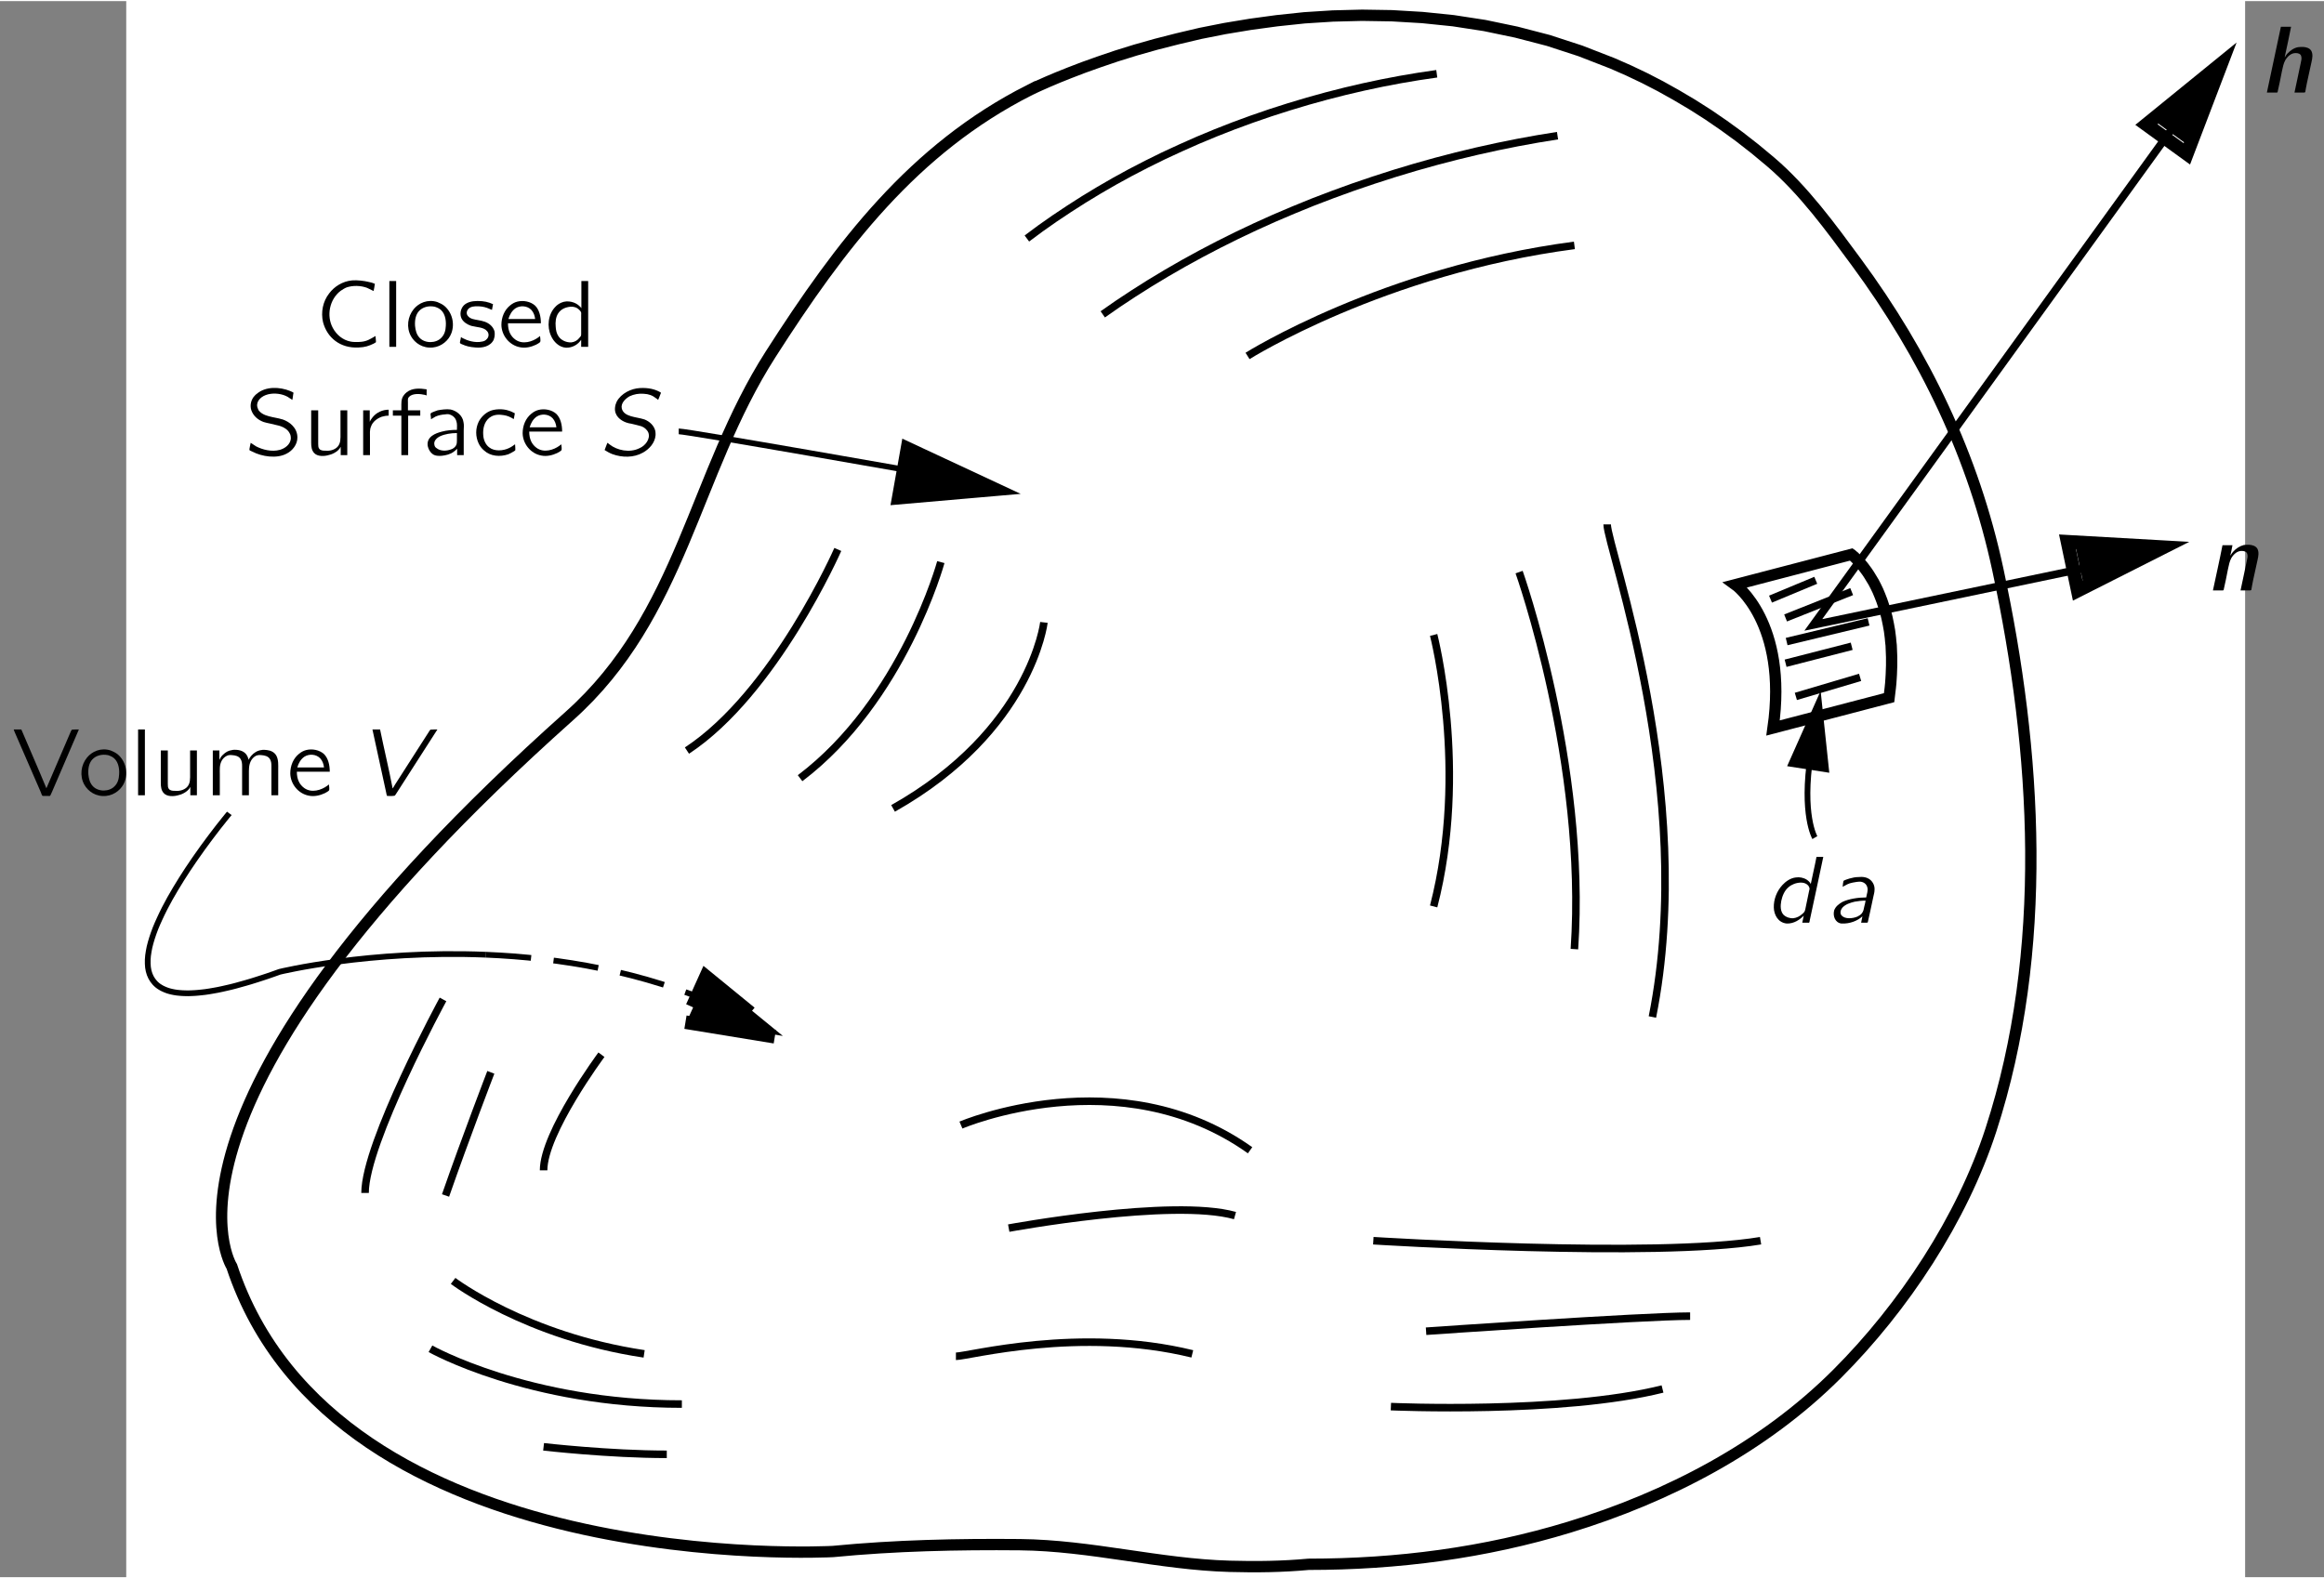 <?xml version="1.0" encoding="UTF-8"?>
<svg xmlns="http://www.w3.org/2000/svg" xmlns:xlink="http://www.w3.org/1999/xlink" width="237pt" height="161pt" viewBox="0 0 171 116" version="1.1">
<rect x="0" y="0" width="171" height="116" fill="#808080" stroke="none"/>
<defs>
<g>
<symbol overflow="visible" id="glyph0-0">
<path style="stroke:none;" d=""/>
</symbol>
<symbol overflow="visible" id="glyph0-1">
<path style="stroke:none;" d="M 1.5 -4.844 L 0.469 0 L 1.188 0 C 1.234 0 1.266 -0.016 1.266 -0.078 C 1.281 -0.125 1.547 -1.359 1.578 -1.578 C 1.641 -1.859 1.688 -2.141 1.828 -2.391 C 2 -2.672 2.266 -2.922 2.609 -2.906 C 2.781 -2.906 2.969 -2.844 3 -2.656 C 3.047 -2.5 2.984 -2.312 2.953 -2.141 C 2.812 -1.422 2.641 -0.703 2.5 0 L 3.203 0 C 3.25 0 3.297 -0.016 3.297 -0.062 C 3.297 -0.109 3.391 -0.562 3.422 -0.734 L 3.75 -2.234 C 3.812 -2.5 3.875 -2.828 3.734 -3.078 C 3.609 -3.281 3.359 -3.344 3.141 -3.359 C 3.031 -3.359 2.906 -3.359 2.781 -3.344 C 2.469 -3.297 2.188 -3.094 1.969 -2.859 C 1.906 -2.781 1.844 -2.703 1.797 -2.609 L 1.781 -2.609 C 1.938 -3.359 2.109 -4.094 2.25 -4.844 L 1.5 -4.844 Z M 1.781 -2.609 C 1.781 -2.609 1.781 -2.609 1.781 -2.609 C 1.781 -2.594 1.781 -2.594 1.781 -2.609 Z M 1.781 -2.609 "/>
</symbol>
<symbol overflow="visible" id="glyph0-2">
<path style="stroke:none;" d="M 1.766 -2.578 L 1.75 -2.578 C 1.812 -2.828 1.859 -3.078 1.906 -3.328 L 1.172 -3.328 C 0.953 -2.203 0.703 -1.109 0.469 0 L 1.188 0 C 1.234 0 1.266 -0.016 1.266 -0.078 C 1.281 -0.125 1.547 -1.359 1.578 -1.578 C 1.641 -1.859 1.688 -2.141 1.828 -2.391 C 2 -2.672 2.266 -2.922 2.609 -2.906 C 2.781 -2.906 2.969 -2.844 3 -2.656 C 3.047 -2.5 2.984 -2.312 2.953 -2.141 C 2.812 -1.422 2.641 -0.703 2.5 0 L 3.203 0 C 3.25 0 3.297 -0.016 3.297 -0.062 C 3.297 -0.109 3.391 -0.562 3.422 -0.734 L 3.75 -2.234 C 3.812 -2.5 3.875 -2.828 3.734 -3.078 C 3.609 -3.281 3.359 -3.344 3.141 -3.359 C 3.016 -3.359 2.875 -3.359 2.75 -3.344 C 2.438 -3.266 2.156 -3.078 1.953 -2.844 C 1.875 -2.75 1.812 -2.672 1.766 -2.578 Z M 1.75 -2.562 C 1.75 -2.562 1.75 -2.562 1.75 -2.562 C 1.75 -2.562 1.75 -2.562 1.75 -2.562 Z M 1.75 -2.562 "/>
</symbol>
<symbol overflow="visible" id="glyph1-0">
<path style="stroke:none;" d=""/>
</symbol>
<symbol overflow="visible" id="glyph1-1">
<path style="stroke:none;" d="M 3.766 -4.844 L 3.656 -4.297 L 3.344 -2.844 L 3.344 -2.844 C 3.297 -2.969 3.172 -3.078 3.062 -3.156 C 2.828 -3.312 2.516 -3.375 2.234 -3.328 C 1.828 -3.281 1.484 -3.016 1.266 -2.781 C 0.844 -2.328 0.609 -1.719 0.625 -1.109 C 0.641 -0.578 0.938 0 1.578 0.062 C 2.125 0.078 2.547 -0.234 2.828 -0.516 L 2.719 0 L 3.094 0 C 3.141 0 3.219 0.016 3.234 -0.016 C 3.25 -0.062 3.266 -0.109 3.266 -0.156 C 3.297 -0.25 4.25 -4.781 4.266 -4.844 L 3.766 -4.844 Z M 3.156 -2.734 C 3.188 -2.688 3.234 -2.625 3.25 -2.547 C 3.266 -2.484 3.234 -2.391 3.219 -2.328 C 3.172 -2.125 2.938 -0.984 2.938 -0.969 C 2.906 -0.812 2.844 -0.75 2.719 -0.641 C 2.531 -0.469 2.312 -0.359 2.062 -0.328 C 1.766 -0.312 1.516 -0.422 1.359 -0.562 C 1.094 -0.828 1.109 -1.25 1.172 -1.594 C 1.25 -1.969 1.406 -2.359 1.703 -2.609 C 1.828 -2.719 1.969 -2.797 2.125 -2.859 C 2.484 -2.984 2.906 -3.016 3.156 -2.734 Z M 2.828 -0.516 C 2.828 -0.516 2.844 -0.516 2.844 -0.516 C 2.844 -0.516 2.828 -0.5 2.828 -0.516 Z M 2.828 -0.516 "/>
</symbol>
<symbol overflow="visible" id="glyph1-2">
<path style="stroke:none;" d="M 1.203 -2.641 C 1.469 -2.781 1.609 -2.891 1.953 -2.953 C 2.078 -2.984 2.391 -3.031 2.531 -3.016 C 2.766 -2.984 2.953 -2.844 3.016 -2.609 C 3.094 -2.359 2.969 -2.109 2.938 -1.859 C 2.328 -1.859 1.656 -1.75 1.188 -1.531 C 0.938 -1.391 0.672 -1.188 0.578 -0.906 C 0.469 -0.5 0.641 0 1.109 0.062 C 1.75 0.094 2.328 -0.156 2.656 -0.469 L 2.562 0 L 2.922 0 C 3 0 3.062 0.016 3.062 -0.078 C 3.078 -0.125 3.219 -0.781 3.219 -0.781 L 3.453 -1.875 C 3.484 -2.047 3.547 -2.219 3.547 -2.391 C 3.578 -2.703 3.438 -2.984 3.234 -3.156 C 2.984 -3.359 2.672 -3.391 2.359 -3.359 C 2.141 -3.359 1.922 -3.312 1.703 -3.25 C 1.641 -3.234 1.312 -3.125 1.266 -3.078 C 1.25 -3.047 1.203 -2.75 1.203 -2.641 Z M 2.891 -1.625 C 2.875 -1.484 2.828 -1.344 2.797 -1.203 C 2.766 -1.031 2.734 -0.844 2.625 -0.703 C 2.547 -0.594 2.422 -0.516 2.297 -0.453 C 1.938 -0.297 1.375 -0.25 1.125 -0.531 C 0.984 -0.688 1.047 -0.938 1.172 -1.094 C 1.406 -1.359 1.766 -1.469 2.094 -1.547 C 2.359 -1.594 2.625 -1.625 2.891 -1.625 Z M 2.891 -1.625 "/>
</symbol>
<symbol overflow="visible" id="glyph1-3">
<path style="stroke:none;" d="M 0.625 -0.906 L 0.422 -0.375 C 0.594 -0.266 0.781 -0.156 0.984 -0.078 C 1.703 0.188 2.562 0.203 3.25 -0.188 C 3.719 -0.453 4.125 -0.906 4.172 -1.469 C 4.172 -1.562 4.172 -1.672 4.156 -1.766 C 4.062 -2.188 3.719 -2.484 3.359 -2.625 C 2.75 -2.828 1.859 -2.797 1.688 -3.422 C 1.594 -3.812 1.938 -4.141 2.25 -4.328 C 2.578 -4.484 2.938 -4.547 3.297 -4.516 C 3.672 -4.5 3.953 -4.391 4.203 -4.188 C 4.266 -4.156 4.312 -4.109 4.359 -4.062 C 4.422 -4.188 4.469 -4.328 4.516 -4.453 C 4.547 -4.531 4.609 -4.609 4.5 -4.641 C 4.109 -4.859 3.641 -4.969 3.031 -4.938 C 2.375 -4.906 1.641 -4.547 1.312 -3.938 C 1.25 -3.812 1.203 -3.656 1.188 -3.5 C 1.125 -2.891 1.609 -2.547 2 -2.406 C 2.125 -2.359 2.266 -2.328 2.391 -2.312 C 2.578 -2.266 2.984 -2.172 3.125 -2.125 C 3.344 -2.047 3.547 -1.875 3.641 -1.656 C 3.812 -1.188 3.406 -0.688 3 -0.516 C 2.266 -0.141 1.328 -0.359 0.797 -0.781 C 0.734 -0.828 0.688 -0.875 0.625 -0.906 Z M 0.625 -0.906 "/>
</symbol>
<symbol overflow="visible" id="glyph1-4">
<path style="stroke:none;" d="M 0.438 -4.844 L 1.438 -0.25 C 1.469 -0.141 1.469 -0.031 1.516 0.047 C 1.703 0.062 1.906 0.062 2.078 0.031 L 2.141 -0.047 L 5.219 -4.844 C 5.047 -4.844 4.875 -4.844 4.703 -4.828 L 4.641 -4.75 L 2.688 -1.703 C 2.438 -1.297 2.172 -0.922 1.938 -0.516 L 1.922 -0.516 C 1.641 -1.984 1.297 -3.391 1 -4.844 L 0.438 -4.844 Z M 0.438 -4.844 "/>
</symbol>
<symbol overflow="visible" id="glyph2-0">
<path style="stroke:none;" d=""/>
</symbol>
<symbol overflow="visible" id="glyph2-1">
<path style="stroke:none;" d="M 4.516 -0.797 C 4.125 -0.578 3.875 -0.375 3.297 -0.359 C 3.094 -0.359 2.875 -0.344 2.672 -0.391 C 2.109 -0.5 1.641 -0.891 1.375 -1.391 C 0.891 -2.281 1.125 -3.5 1.953 -4.125 C 2.094 -4.219 2.234 -4.312 2.391 -4.375 C 2.859 -4.531 3.422 -4.516 3.891 -4.344 C 4.062 -4.266 4.219 -4.188 4.375 -4.109 C 4.406 -4.281 4.453 -4.469 4.469 -4.641 C 4.328 -4.703 4.172 -4.75 4 -4.781 C 3.672 -4.859 3.172 -4.922 2.797 -4.891 C 2.078 -4.828 1.469 -4.422 1.109 -3.938 C 0.641 -3.344 0.484 -2.547 0.656 -1.812 C 0.953 -0.688 1.906 0.125 3.281 0.047 C 3.734 0.031 4.016 -0.062 4.375 -0.234 C 4.406 -0.266 4.531 -0.312 4.547 -0.344 C 4.562 -0.391 4.516 -0.688 4.516 -0.797 Z M 4.516 -0.797 "/>
</symbol>
<symbol overflow="visible" id="glyph2-2">
<path style="stroke:none;" d="M 0.578 -4.844 L 0.578 0 L 1.078 0 L 1.078 -4.844 L 0.578 -4.844 Z M 0.578 -4.844 "/>
</symbol>
<symbol overflow="visible" id="glyph2-3">
<path style="stroke:none;" d="M 0.703 -2.781 C 0.25 -2.234 0.141 -1.422 0.5 -0.781 C 0.781 -0.281 1.359 0.125 2.109 0.047 C 2.75 -0.016 3.281 -0.484 3.469 -1 C 3.734 -1.703 3.531 -2.531 2.953 -3.016 C 2.797 -3.141 2.625 -3.219 2.438 -3.297 C 1.719 -3.531 1.062 -3.219 0.703 -2.781 Z M 2.25 -2.953 C 2.359 -2.922 2.453 -2.875 2.547 -2.828 C 2.984 -2.578 3.094 -2.016 3.062 -1.547 C 3.047 -1.219 2.969 -0.906 2.734 -0.672 C 2.344 -0.25 1.531 -0.234 1.125 -0.672 C 0.906 -0.906 0.828 -1.219 0.797 -1.547 C 0.766 -2 0.859 -2.391 1.094 -2.641 C 1.359 -2.922 1.781 -3.047 2.25 -2.953 Z M 2.25 -2.953 "/>
</symbol>
<symbol overflow="visible" id="glyph2-4">
<path style="stroke:none;" d="M 0.297 -0.719 C 0.281 -0.625 0.266 -0.516 0.234 -0.406 C 0.234 -0.375 0.203 -0.312 0.234 -0.281 C 0.25 -0.234 0.328 -0.203 0.375 -0.188 C 0.688 -0.047 0.953 0.016 1.359 0.047 C 1.859 0.094 2.453 -0.016 2.703 -0.516 C 2.75 -0.641 2.781 -0.781 2.781 -0.922 C 2.781 -1.016 2.781 -1.109 2.75 -1.188 C 2.641 -1.516 2.359 -1.734 2.062 -1.844 C 1.891 -1.906 1.719 -1.938 1.547 -1.969 C 1.297 -2.016 0.984 -2.047 0.812 -2.266 C 0.672 -2.422 0.703 -2.641 0.844 -2.797 C 1.016 -2.969 1.281 -3 1.609 -2.984 C 1.906 -2.969 2.156 -2.906 2.391 -2.797 C 2.453 -2.781 2.516 -2.734 2.578 -2.719 L 2.656 -3.141 C 2.312 -3.297 2 -3.375 1.516 -3.375 C 1.094 -3.375 0.734 -3.281 0.5 -3.047 C 0.266 -2.797 0.188 -2.391 0.344 -2.078 C 0.484 -1.812 0.766 -1.641 1.047 -1.547 C 1.453 -1.438 1.984 -1.453 2.219 -1.156 C 2.375 -0.984 2.359 -0.719 2.188 -0.562 C 2.109 -0.469 1.984 -0.406 1.859 -0.391 C 1.328 -0.266 0.75 -0.469 0.422 -0.641 C 0.375 -0.672 0.328 -0.703 0.297 -0.719 Z M 0.297 -0.719 "/>
</symbol>
<symbol overflow="visible" id="glyph2-5">
<path style="stroke:none;" d="M 3.141 -0.797 C 3.094 -0.766 3.047 -0.719 3 -0.688 C 2.594 -0.391 1.875 -0.141 1.328 -0.531 C 0.984 -0.781 0.781 -1.156 0.781 -1.734 L 3.203 -1.734 C 3.203 -2.25 3.078 -2.734 2.781 -3.031 C 2.438 -3.344 1.906 -3.438 1.469 -3.328 C 1.281 -3.281 1.109 -3.188 0.953 -3.062 C 0.516 -2.719 0.297 -2.172 0.297 -1.609 C 0.312 -0.828 0.891 -0.109 1.672 0.031 C 2.062 0.109 2.484 0.016 2.844 -0.156 C 2.906 -0.188 3.141 -0.312 3.156 -0.375 C 3.188 -0.406 3.156 -0.703 3.141 -0.797 Z M 2.781 -2.047 L 0.812 -2.047 C 0.906 -2.359 1.062 -2.656 1.344 -2.844 C 1.688 -3.062 2.203 -3.031 2.5 -2.719 C 2.672 -2.531 2.75 -2.297 2.781 -2.047 Z M 2.781 -2.047 "/>
</symbol>
<symbol overflow="visible" id="glyph2-6">
<path style="stroke:none;" d="M 2.734 -4.844 L 2.734 -2.844 L 2.734 -2.844 C 2.703 -2.906 2.656 -2.938 2.609 -2.984 C 2.328 -3.281 1.734 -3.469 1.25 -3.25 C 1.078 -3.172 0.938 -3.078 0.812 -2.938 C 0.281 -2.391 0.188 -1.484 0.5 -0.812 C 0.688 -0.375 1.094 0.031 1.594 0.062 C 1.984 0.078 2.312 -0.094 2.516 -0.281 C 2.594 -0.359 2.656 -0.438 2.719 -0.516 L 2.719 0 L 3.234 0 L 3.234 -4.844 L 2.734 -4.844 Z M 1.938 -2.953 C 2.172 -2.969 2.406 -2.906 2.578 -2.719 C 2.625 -2.688 2.672 -2.625 2.703 -2.562 C 2.734 -2.5 2.719 -2.422 2.719 -2.344 L 2.719 -0.969 C 2.719 -0.797 2.703 -0.797 2.594 -0.672 C 2.453 -0.484 2.25 -0.359 2 -0.328 C 1.641 -0.312 1.25 -0.469 1.047 -0.781 C 0.906 -0.984 0.859 -1.234 0.844 -1.484 C 0.812 -1.812 0.844 -2.188 1.031 -2.469 C 1.234 -2.781 1.578 -2.922 1.938 -2.953 Z M 1.938 -2.953 "/>
</symbol>
<symbol overflow="visible" id="glyph2-7">
<path style="stroke:none;" d="M 0.438 -0.906 C 0.422 -0.844 0.328 -0.406 0.344 -0.375 C 0.359 -0.359 0.391 -0.344 0.406 -0.328 L 0.578 -0.25 C 1.234 0.094 2.359 0.297 3.109 -0.125 C 3.5 -0.328 3.875 -0.766 3.875 -1.297 C 3.875 -2.016 3.297 -2.453 2.797 -2.625 C 2.656 -2.672 2.141 -2.781 2.047 -2.797 C 1.688 -2.875 1.297 -2.969 1.047 -3.266 C 1.016 -3.312 0.984 -3.359 0.969 -3.422 C 0.766 -3.875 1.125 -4.266 1.547 -4.422 C 2 -4.594 2.578 -4.547 2.984 -4.375 C 3.094 -4.328 3.219 -4.266 3.312 -4.188 C 3.375 -4.156 3.438 -4.109 3.5 -4.062 C 3.531 -4.188 3.547 -4.328 3.562 -4.453 C 3.578 -4.547 3.625 -4.609 3.516 -4.641 L 3.344 -4.719 C 2.578 -5.031 1.547 -5.078 0.891 -4.516 C 0.797 -4.453 0.719 -4.359 0.641 -4.266 C 0.438 -3.984 0.344 -3.547 0.547 -3.156 C 0.719 -2.812 1.016 -2.578 1.391 -2.438 C 1.547 -2.391 1.688 -2.359 1.844 -2.328 C 2 -2.281 2.562 -2.172 2.656 -2.125 C 2.922 -2.031 3.188 -1.859 3.312 -1.594 C 3.375 -1.484 3.391 -1.375 3.391 -1.203 C 3.344 -0.781 2.969 -0.5 2.594 -0.391 C 1.984 -0.219 1.297 -0.406 0.844 -0.641 C 0.703 -0.719 0.578 -0.828 0.438 -0.906 Z M 0.438 -0.906 "/>
</symbol>
<symbol overflow="visible" id="glyph2-8">
<path style="stroke:none;" d="M 0.578 -3.297 L 0.578 -0.922 C 0.578 -0.625 0.609 -0.375 0.781 -0.172 C 1.031 0.125 1.562 0.094 1.906 -0.016 C 2.25 -0.094 2.625 -0.344 2.734 -0.594 L 2.75 -0.594 L 2.75 0 L 3.234 0 L 3.234 -3.297 L 2.734 -3.297 L 2.734 -1.625 C 2.734 -1.219 2.766 -0.875 2.5 -0.594 C 2.25 -0.359 1.922 -0.297 1.578 -0.328 C 1.438 -0.328 1.266 -0.344 1.172 -0.469 C 1.094 -0.562 1.094 -0.703 1.094 -0.828 L 1.094 -3.297 L 0.578 -3.297 Z M 0.578 -3.297 "/>
</symbol>
<symbol overflow="visible" id="glyph2-9">
<path style="stroke:none;" d="M 1.062 -2.453 L 1.062 -2.453 L 1.062 -3.297 L 0.578 -3.297 L 0.578 0 L 1.078 0 L 1.078 -1.312 C 1.078 -1.578 1.047 -1.859 1.156 -2.109 C 1.281 -2.469 1.609 -2.703 1.953 -2.828 C 2.109 -2.875 2.281 -2.906 2.453 -2.906 L 2.453 -3.344 C 2 -3.344 1.562 -3.141 1.281 -2.797 C 1.203 -2.688 1.109 -2.578 1.062 -2.453 Z M 1.062 -2.453 "/>
</symbol>
<symbol overflow="visible" id="glyph2-10">
<path style="stroke:none;" d="M 0.828 -3.297 L 0.203 -3.297 L 0.203 -2.906 L 0.828 -2.906 L 0.828 0 L 1.328 0 L 1.328 -2.906 L 2.219 -2.906 L 2.219 -3.297 L 1.312 -3.297 L 1.312 -3.875 C 1.312 -3.984 1.297 -4.094 1.328 -4.188 C 1.484 -4.516 2.031 -4.547 2.453 -4.453 C 2.531 -4.453 2.609 -4.422 2.688 -4.391 L 2.688 -4.844 C 2.188 -4.922 1.625 -4.953 1.219 -4.625 C 1.141 -4.562 1.078 -4.5 1.031 -4.438 C 0.875 -4.25 0.828 -4.062 0.828 -3.734 L 0.828 -3.297 Z M 0.828 -3.297 "/>
</symbol>
<symbol overflow="visible" id="glyph2-11">
<path style="stroke:none;" d="M 0.641 -2.641 C 0.766 -2.703 0.859 -2.781 0.984 -2.844 C 1.203 -2.938 1.438 -2.984 1.688 -3 C 1.75 -3.016 1.828 -3.016 1.906 -3.016 C 2.188 -2.969 2.422 -2.781 2.5 -2.516 C 2.578 -2.312 2.547 -2.062 2.547 -1.859 C 2.188 -1.859 1.812 -1.828 1.453 -1.734 C 0.953 -1.609 0.328 -1.359 0.391 -0.719 C 0.438 -0.438 0.594 -0.156 0.859 -0.016 C 1.031 0.062 1.234 0.062 1.438 0.047 C 1.734 0.016 2.062 -0.062 2.312 -0.25 C 2.406 -0.312 2.484 -0.391 2.562 -0.469 L 2.562 0 L 3.047 0 L 3.047 -1.828 C 3.047 -2.016 3.078 -2.219 3.031 -2.422 C 2.969 -2.906 2.531 -3.266 2.078 -3.359 C 1.797 -3.406 1.359 -3.344 1.125 -3.297 C 1.047 -3.266 0.656 -3.141 0.625 -3.078 C 0.594 -3.047 0.609 -2.984 0.609 -2.953 C 0.625 -2.844 0.641 -2.75 0.641 -2.641 Z M 2.547 -1.625 L 2.547 -1.109 C 2.547 -0.969 2.547 -0.844 2.484 -0.719 C 2.406 -0.578 2.266 -0.469 2.109 -0.422 C 1.781 -0.297 1.328 -0.281 1.047 -0.516 C 0.969 -0.562 0.906 -0.641 0.891 -0.75 C 0.812 -1.047 1.078 -1.281 1.312 -1.391 C 1.641 -1.547 2.109 -1.625 2.547 -1.625 Z M 2.547 -1.625 "/>
</symbol>
<symbol overflow="visible" id="glyph2-12">
<path style="stroke:none;" d="M 3.188 -0.797 C 3.125 -0.766 3.078 -0.719 3.031 -0.688 C 2.938 -0.625 2.844 -0.562 2.734 -0.516 C 2.312 -0.312 1.672 -0.266 1.297 -0.562 C 1.031 -0.75 0.859 -1.109 0.844 -1.5 C 0.812 -1.953 0.922 -2.453 1.297 -2.75 C 1.5 -2.906 1.766 -3 2.141 -2.969 C 2.469 -2.938 2.656 -2.891 2.922 -2.75 C 2.984 -2.719 3.031 -2.672 3.094 -2.656 L 3.172 -3.078 C 3.016 -3.156 2.875 -3.234 2.703 -3.281 C 2.297 -3.422 1.672 -3.406 1.312 -3.234 C 0.969 -3.078 0.688 -2.797 0.516 -2.469 C 0.266 -1.969 0.266 -1.359 0.516 -0.844 C 0.609 -0.656 0.734 -0.484 0.906 -0.344 C 1.375 0.094 2.094 0.141 2.688 -0.062 C 2.828 -0.125 2.953 -0.188 3.078 -0.266 C 3.125 -0.297 3.188 -0.328 3.203 -0.359 C 3.219 -0.406 3.188 -0.797 3.188 -0.797 Z M 3.188 -0.797 "/>
</symbol>
<symbol overflow="visible" id="glyph2-13">
<path style="stroke:none;" d="M 0.109 -4.844 C 0.156 -4.703 0.219 -4.562 0.281 -4.422 L 2.094 -0.25 L 2.172 -0.047 C 2.188 -0.016 2.188 0.016 2.219 0.031 C 2.266 0.062 2.328 0.047 2.375 0.047 L 2.625 0.047 C 2.672 0.047 2.719 0.062 2.766 0.047 C 2.797 0.047 2.812 0 2.828 -0.031 C 2.859 -0.094 2.891 -0.172 2.922 -0.234 C 3.047 -0.531 4.875 -4.781 4.906 -4.844 C 4.719 -4.844 4.531 -4.844 4.391 -4.828 L 4.328 -4.734 L 2.516 -0.516 L 2.031 -1.672 L 0.672 -4.844 L 0.109 -4.844 Z M 0.109 -4.844 "/>
</symbol>
<symbol overflow="visible" id="glyph2-14">
<path style="stroke:none;" d="M 1.078 -2.625 L 1.062 -2.625 L 1.062 -3.297 L 0.578 -3.297 L 0.578 0 L 1.094 0 L 1.094 -1.531 C 1.094 -1.875 1.062 -2.203 1.219 -2.516 C 1.297 -2.672 1.422 -2.812 1.609 -2.906 C 1.734 -2.969 1.875 -2.969 2.016 -2.953 C 2.25 -2.938 2.484 -2.875 2.609 -2.688 C 2.719 -2.531 2.734 -2.344 2.734 -2.156 L 2.734 0 L 3.234 0 L 3.234 -1.531 C 3.234 -1.875 3.219 -2.203 3.375 -2.516 C 3.453 -2.672 3.578 -2.812 3.75 -2.906 C 3.891 -2.969 4.031 -2.969 4.172 -2.953 C 4.391 -2.938 4.641 -2.875 4.766 -2.688 C 4.875 -2.531 4.891 -2.344 4.891 -2.156 L 4.891 0 L 5.391 0 L 5.391 -1.875 C 5.391 -2.219 5.422 -2.609 5.25 -2.922 C 5.109 -3.172 4.844 -3.297 4.562 -3.328 C 4.422 -3.344 4.281 -3.359 4.156 -3.328 C 3.859 -3.297 3.594 -3.125 3.406 -2.906 C 3.328 -2.812 3.25 -2.703 3.219 -2.609 C 3.188 -2.672 3.188 -2.734 3.156 -2.797 C 3.031 -3.125 2.75 -3.312 2.328 -3.344 C 2.219 -3.344 2.109 -3.359 2 -3.328 C 1.734 -3.297 1.516 -3.172 1.328 -2.984 C 1.219 -2.891 1.125 -2.75 1.078 -2.625 Z M 1.078 -2.625 "/>
</symbol>
</g>
<clipPath id="clip1">
  <path d="M -220 666 L 392 666 L 392 -126 L -220 -126 L -220 666 Z M -220 666 "/>
</clipPath>
<clipPath id="clip2">
  <path d="M 9.289 116.844 L 165.195 116.844 L 165.195 -1.199 L 9.289 -1.199 L 9.289 116.844 Z M 9.289 116.844 "/>
</clipPath>
<clipPath id="clip3">
  <path d="M -220 666 L 392 666 L 392 -126 L -220 -126 L -220 666 Z M -220 666 "/>
</clipPath>
</defs>
<g id="surface0">
<g clip-path="url(#clip1)" clip-rule="nonzero">
<g clip-path="url(#clip2)" clip-rule="nonzero">
<path style=" stroke:none;fill-rule:nonzero;fill:rgb(100%,100%,100%);fill-opacity:1;" d="M 9.289 116.844 L 165.195 116.844 L 165.195 -1.199 L 9.289 -1.199 L 9.289 116.844 Z M 9.289 116.844 "/>
<path style="fill:none;stroke-width:7.5;stroke-linecap:butt;stroke-linejoin:miter;stroke:rgb(0%,0%,0%);stroke-opacity:1;stroke-miterlimit:10;" d="M 598.735 993.612 L 598.946 993.717 L 599.542 994.033 L 600.524 994.489 L 601.892 995.155 L 603.611 995.962 L 605.716 996.909 L 608.171 997.996 L 610.942 999.224 L 617.572 1002.03 L 625.464 1005.187 L 634.62 1008.695 L 644.932 1012.378 L 656.403 1016.272 L 668.925 1020.165 L 682.43 1023.989 L 696.847 1027.672 L 712.176 1031.285 L 728.311 1034.477 L 745.254 1037.283 L 762.827 1039.668 L 781.067 1041.597 L 799.869 1042.79 L 819.197 1043.281 L 839.015 1042.965 L 859.185 1041.773 L 879.705 1039.668 L 900.471 1036.476 L 921.482 1032.091 L 942.669 1026.584 L 963.855 1019.674 L 985.147 1011.396 L 995.846 1006.696 L 1006.474 1001.644 L 1017.068 996.172 L 1027.556 990.314 L 1038.149 984.036 L 1048.672 977.336 L 1059.055 970.215 L 1069.473 962.638 L 1079.751 954.606 L 1089.958 946.117 C 1111.952 927.351 1129.876 902.621 1146.854 879.575 C 1192.069 818.19 1224.655 750.491 1240.651 675.741 C 1266.573 555.18 1274.57 422.798 1236.055 304.167 C 1216.868 245.097 1178.248 186.588 1134.156 142.495 C 1085.469 93.738 1021.873 60.73 956.559 40.771 C 900.26 23.618 842.558 16.147 783.733 16.147 C 766.405 14.533 748.866 14.323 731.468 14.814 C 684.85 16.112 639.566 28.669 592.422 29.16 C 551.136 29.546 509.639 28.634 468.528 24.636 C 468.528 24.636 138.731 6.15 69.98 213.632 C 69.98 213.632 2.491 318.654 293.738 578.647 C 368.523 645.399 376.205 738.88 427.137 818.471 C 473.474 890.835 521.776 954.676 598.735 993.647 L 598.735 993.612 Z M 598.735 993.612 " transform="matrix(0.111,0,0,-0.111,9.289,116.845)"/>
<path style="fill:none;stroke-width:5;stroke-linecap:butt;stroke-linejoin:miter;stroke:rgb(0%,0%,0%);stroke-opacity:1;stroke-miterlimit:10;" d="M 597.017 895.255 L 606.032 901.955 L 615.327 908.479 L 624.903 914.863 L 634.725 921.142 L 644.792 927.245 L 655.105 933.208 L 665.663 938.996 L 676.502 944.609 L 687.516 950.046 L 698.811 955.272 L 710.281 960.358 L 721.997 965.234 L 733.888 969.899 L 746.025 974.354 L 758.337 978.599 L 770.825 982.597 C 803.938 992.875 836.805 1000.101 868.726 1004.486 " transform="matrix(0.111,0,0,-0.111,9.289,116.845)"/>
<path style="fill:none;stroke-width:5;stroke-linecap:butt;stroke-linejoin:miter;stroke:rgb(0%,0%,0%);stroke-opacity:1;stroke-miterlimit:10;" d="M 647.318 844.954 L 657.385 851.969 L 667.803 858.845 L 678.501 865.614 L 689.445 872.209 L 700.705 878.698 L 712.211 885.012 L 723.997 891.186 L 736.028 897.184 L 748.305 903.007 L 760.828 908.654 L 773.596 914.091 L 786.575 919.388 L 799.799 924.439 L 813.233 929.315 L 826.843 933.945 L 840.699 938.4 C 877.285 949.765 913.59 958.043 948.772 963.445 " transform="matrix(0.111,0,0,-0.111,9.289,116.845)"/>
<path style="fill:none;stroke-width:5;stroke-linecap:butt;stroke-linejoin:miter;stroke:rgb(0%,0%,0%);stroke-opacity:1;stroke-miterlimit:10;" d="M 743.289 817.383 C 743.289 817.383 833.298 874.068 959.962 890.695 " transform="matrix(0.111,0,0,-0.111,9.289,116.845)"/>
<path style="fill:none;stroke-width:5;stroke-linecap:butt;stroke-linejoin:miter;stroke:rgb(0%,0%,0%);stroke-opacity:1;stroke-miterlimit:10;" d="M 471.685 689.07 C 471.685 689.07 429.978 594.046 371.68 555.706 " transform="matrix(0.111,0,0,-0.111,9.289,116.845)"/>
<path style="fill:none;stroke-width:5;stroke-linecap:butt;stroke-linejoin:miter;stroke:rgb(0%,0%,0%);stroke-opacity:1;stroke-miterlimit:10;" d="M 539.981 680.687 C 539.981 680.687 514.971 589.065 446.675 537.396 " transform="matrix(0.111,0,0,-0.111,9.289,116.845)"/>
<path style="fill:none;stroke-width:5;stroke-linecap:butt;stroke-linejoin:miter;stroke:rgb(0%,0%,0%);stroke-opacity:1;stroke-miterlimit:10;" d="M 608.312 640.699 C 608.312 640.699 599.998 569.071 508.306 517.367 " transform="matrix(0.111,0,0,-0.111,9.289,116.845)"/>
<path style="fill:none;stroke-width:5;stroke-linecap:butt;stroke-linejoin:miter;stroke:rgb(0%,0%,0%);stroke-opacity:1;stroke-miterlimit:10;" d="M 866.656 632.385 C 866.656 632.385 889.983 542.377 866.656 452.368 " transform="matrix(0.111,0,0,-0.111,9.289,116.845)"/>
<path style="fill:none;stroke-width:5;stroke-linecap:butt;stroke-linejoin:miter;stroke:rgb(0%,0%,0%);stroke-opacity:1;stroke-miterlimit:10;" d="M 923.306 674.057 C 923.306 674.057 968.345 547.393 959.962 424.061 " transform="matrix(0.111,0,0,-0.111,9.289,116.845)"/>
<path style="fill:none;stroke-width:5;stroke-linecap:butt;stroke-linejoin:miter;stroke:rgb(0%,0%,0%);stroke-opacity:1;stroke-miterlimit:10;" d="M 981.675 705.697 C 981.675 690.684 1041.657 529.048 1011.666 379.057 " transform="matrix(0.111,0,0,-0.111,9.289,116.845)"/>
<path style="fill:none;stroke-width:5;stroke-linecap:butt;stroke-linejoin:miter;stroke:rgb(0%,0%,0%);stroke-opacity:1;stroke-miterlimit:10;" d="M 553.31 307.394 C 553.31 307.394 658.297 352.363 744.973 290.697 " transform="matrix(0.111,0,0,-0.111,9.289,116.845)"/>
<path style="fill:none;stroke-width:5;stroke-linecap:butt;stroke-linejoin:miter;stroke:rgb(0%,0%,0%);stroke-opacity:1;stroke-miterlimit:10;" d="M 584.985 239.063 C 584.985 239.063 693.304 259.057 734.976 247.377 " transform="matrix(0.111,0,0,-0.111,9.289,116.845)"/>
<path style="fill:none;stroke-width:5;stroke-linecap:butt;stroke-linejoin:miter;stroke:rgb(0%,0%,0%);stroke-opacity:1;stroke-miterlimit:10;" d="M 549.978 154.071 C 558.326 154.071 631.673 174.03 706.668 155.684 " transform="matrix(0.111,0,0,-0.111,9.289,116.845)"/>
<path style="fill:none;stroke-width:5;stroke-linecap:butt;stroke-linejoin:miter;stroke:rgb(0%,0%,0%);stroke-opacity:1;stroke-miterlimit:10;" d="M 216.673 204.056 C 216.673 204.056 264.975 167.365 343.302 155.684 " transform="matrix(0.111,0,0,-0.111,9.289,116.845)"/>
<path style="fill:none;stroke-width:5;stroke-linecap:butt;stroke-linejoin:miter;stroke:rgb(0%,0%,0%);stroke-opacity:1;stroke-miterlimit:10;" d="M 201.66 159.052 C 201.66 159.052 266.658 122.396 368.313 122.396 " transform="matrix(0.111,0,0,-0.111,9.289,116.845)"/>
<path style="fill:none;stroke-width:5;stroke-linecap:butt;stroke-linejoin:miter;stroke:rgb(0%,0%,0%);stroke-opacity:1;stroke-miterlimit:10;" d="M 276.655 94.054 C 276.655 94.054 319.976 89.073 358.315 89.073 " transform="matrix(0.111,0,0,-0.111,9.289,116.845)"/>
<path style="fill:none;stroke-width:5;stroke-linecap:butt;stroke-linejoin:miter;stroke:rgb(0%,0%,0%);stroke-opacity:1;stroke-miterlimit:10;" d="M 314.995 354.047 C 314.995 354.047 276.655 302.378 276.655 277.368 " transform="matrix(0.111,0,0,-0.111,9.289,116.845)"/>
<path style="fill:none;stroke-width:5;stroke-linecap:butt;stroke-linejoin:miter;stroke:rgb(0%,0%,0%);stroke-opacity:1;stroke-miterlimit:10;" d="M 241.683 342.366 C 241.683 342.366 224.987 299.01 211.657 260.706 " transform="matrix(0.111,0,0,-0.111,9.289,116.845)"/>
<path style="fill:none;stroke-width:5;stroke-linecap:butt;stroke-linejoin:miter;stroke:rgb(0%,0%,0%);stroke-opacity:1;stroke-miterlimit:10;" d="M 209.973 390.703 C 209.973 390.703 158.305 295.713 158.305 262.39 " transform="matrix(0.111,0,0,-0.111,9.289,116.845)"/>
<path style="fill:none;stroke-width:5;stroke-linecap:butt;stroke-linejoin:miter;stroke:rgb(0%,0%,0%);stroke-opacity:1;stroke-miterlimit:10;" d="M 826.668 230.715 C 826.668 230.715 1013.35 219.034 1083.364 230.715 " transform="matrix(0.111,0,0,-0.111,9.289,116.845)"/>
<path style="fill:none;stroke-width:5;stroke-linecap:butt;stroke-linejoin:miter;stroke:rgb(0%,0%,0%);stroke-opacity:1;stroke-miterlimit:10;" d="M 861.64 170.698 C 861.64 170.698 1004.966 180.695 1036.676 180.695 " transform="matrix(0.111,0,0,-0.111,9.289,116.845)"/>
<path style="fill:none;stroke-width:5;stroke-linecap:butt;stroke-linejoin:miter;stroke:rgb(0%,0%,0%);stroke-opacity:1;stroke-miterlimit:10;" d="M 838.314 120.712 C 838.314 120.712 951.649 115.696 1018.366 132.393 " transform="matrix(0.111,0,0,-0.111,9.289,116.845)"/>
<path style="fill:none;stroke-width:3.8;stroke-linecap:butt;stroke-linejoin:miter;stroke:rgb(0%,0%,0%);stroke-opacity:1;stroke-dasharray:30,15;stroke-miterlimit:10;" d="M 238.421 420.343 C 286.863 418.343 342.425 409.399 394.971 385.686 " transform="matrix(0.111,0,0,-0.111,9.289,116.845)"/>
<path style=" stroke:none;fill-rule:nonzero;fill:rgb(0%,0%,0%);fill-opacity:1;" d="M 50.57 75.016 L 57.602 76.164 L 52.086 71.656 L 50.57 75.016 "/>
<path style="fill:none;stroke-width:8.98;stroke-linecap:butt;stroke-linejoin:miter;stroke:rgb(0%,0%,0%);stroke-opacity:1;stroke-dasharray:60,30;stroke-miterlimit:10;" d="M 370.698 375.619 L 433.837 365.307 L 384.308 405.786 L 370.698 375.619 Z M 370.698 375.619 " transform="matrix(0.111,0,0,-0.111,9.289,116.845)"/>
<path style="fill:none;stroke-width:3.8;stroke-linecap:butt;stroke-linejoin:miter;stroke:rgb(0%,0%,0%);stroke-opacity:1;stroke-miterlimit:10;" d="M 68.331 514.069 L 68.226 513.929 L 67.91 513.578 L 67.419 512.982 L 66.753 512.175 L 65.946 511.158 L 64.964 509.965 L 63.841 508.527 L 62.579 506.949 L 61.175 505.195 L 59.702 503.266 L 58.089 501.161 L 56.405 498.951 L 54.616 496.566 L 52.792 494.075 L 50.863 491.48 L 48.933 488.744 L 46.934 485.937 L 44.9 483.026 L 42.865 480.009 L 40.795 476.958 L 36.727 470.644 L 32.728 464.119 L 28.904 457.525 L 27.115 454.192 L 25.361 450.895 L 23.713 447.563 L 22.169 444.266 L 20.696 441.003 L 19.363 437.811 L 18.171 434.619 L 17.118 431.497 L 16.206 428.446 L 15.435 425.464 L 14.873 422.553 L 14.452 419.747 L 14.242 417.046 L 14.242 414.415 L 14.417 411.959 L 14.838 409.609 L 15.505 407.399 L 16.417 405.33 L 17.574 403.436 L 18.977 401.682 L 19.784 400.875 L 20.661 400.103 L 21.608 399.402 L 22.661 398.735 L 23.748 398.104 L 24.941 397.543 L 26.168 397.016 L 27.501 396.525 L 28.939 396.104 L 30.413 395.754 L 31.991 395.438 L 33.64 395.192 L 35.359 395.017 L 37.183 394.877 L 39.112 394.807 L 41.111 394.771 L 43.216 394.842 L 45.391 394.947 L 47.636 395.122 L 50.021 395.368 L 52.476 395.648 L 55.037 396.034 L 57.703 396.49 L 60.439 396.981 L 63.315 397.578 L 66.262 398.244 L 69.313 398.946 L 72.47 399.752 L 75.733 400.664 L 79.135 401.612 L 82.608 402.629 L 86.186 403.751 L 89.904 404.944 L 93.727 406.207 L 97.656 407.575 L 101.69 409.013 C 101.69 409.013 161.006 423.535 238.456 420.343 " transform="matrix(0.111,0,0,-0.111,9.289,116.845)"/>
<path style="fill:none;stroke-width:7.5;stroke-linecap:butt;stroke-linejoin:miter;stroke:rgb(0%,0%,0%);stroke-opacity:1;stroke-miterlimit:10;" d="M 1168.567 590.784 L 1168.953 594.046 L 1169.338 597.203 L 1169.654 600.325 L 1169.865 603.376 L 1170.04 606.358 L 1170.145 609.304 L 1170.25 612.146 L 1170.25 617.688 L 1170.145 620.354 L 1170.04 622.985 L 1169.935 625.545 L 1169.654 628.036 L 1169.444 630.456 L 1168.847 635.156 L 1168.041 639.611 L 1167.164 643.821 L 1166.146 647.819 L 1164.954 651.608 L 1163.761 655.151 L 1162.463 658.483 L 1161.165 661.605 L 1159.762 664.516 L 1158.359 667.252 L 1156.851 669.743 L 1155.448 672.058 L 1154.045 674.197 L 1152.642 676.092 L 1151.344 677.846 L 1150.046 679.389 L 1148.853 680.792 L 1147.661 681.985 L 1146.643 683.002 L 1145.766 683.879 L 1144.96 684.58 L 1144.363 685.107 L 1143.837 685.492 L 1143.662 685.703 L 1143.557 685.773 L 1066.667 665.709 C 1066.667 665.709 1101.639 640.699 1091.642 570.684 L 1168.567 590.784 Z M 1168.567 590.784 " transform="matrix(0.111,0,0,-0.111,9.289,116.845)"/>
<path style="fill:none;stroke-width:5.102;stroke-linecap:butt;stroke-linejoin:miter;stroke:rgb(0%,0%,0%);stroke-opacity:1;stroke-miterlimit:10;" d="M 1309.963 679.073 L 1118.336 639.05 L 1361.667 975.687 " transform="matrix(0.111,0,0,-0.111,9.289,116.845)"/>
<path style=" stroke:none;fill-rule:nonzero;fill:rgb(0%,0%,0%);fill-opacity:1;" d="M 161.402 10.898 L 163.941 4.242 L 158.418 8.734 L 161.402 10.898 "/>
<path style="fill:none;stroke-width:8.98;stroke-linecap:butt;stroke-linejoin:miter;stroke:rgb(0%,0%,0%);stroke-opacity:1;stroke-miterlimit:10;" d="M 1365.947 951.379 L 1388.747 1011.15 L 1339.148 970.811 L 1365.947 951.379 Z M 1365.947 951.379 " transform="matrix(0.111,0,0,-0.111,9.289,116.845)"/>
<path style=" stroke:none;fill-rule:nonzero;fill:rgb(0%,0%,0%);fill-opacity:1;" d="M 153.348 43.148 L 159.691 39.941 L 152.59 39.539 L 153.348 43.148 "/>
<path style="fill:none;stroke-width:8.98;stroke-linecap:butt;stroke-linejoin:miter;stroke:rgb(0%,0%,0%);stroke-opacity:1;stroke-miterlimit:10;" d="M 1293.617 661.78 L 1350.583 690.579 L 1286.812 694.192 L 1293.617 661.78 Z M 1293.617 661.78 " transform="matrix(0.111,0,0,-0.111,9.289,116.845)"/>
<path style="fill:none;stroke-width:3.8;stroke-linecap:butt;stroke-linejoin:miter;stroke:rgb(0%,0%,0%);stroke-opacity:1;stroke-miterlimit:10;" d="M 1119.353 498.004 C 1119.353 498.004 1110.444 513.193 1116.652 553.216 " transform="matrix(0.111,0,0,-0.111,9.289,116.845)"/>
<path style=" stroke:none;fill-rule:nonzero;fill:rgb(0%,0%,0%);fill-opacity:1;" d="M 134.441 56.004 L 134.066 52.461 L 132.617 55.719 L 134.441 56.004 "/>
<path style="fill:none;stroke-width:8.98;stroke-linecap:butt;stroke-linejoin:miter;stroke:rgb(0%,0%,0%);stroke-opacity:1;stroke-miterlimit:10;" d="M 1123.843 546.341 L 1120.476 578.156 L 1107.462 548.901 L 1123.843 546.341 L 1123.843 546.341 Z M 1123.843 546.341 " transform="matrix(0.111,0,0,-0.111,9.289,116.845)"/>
<path style="fill:none;stroke-width:3.8;stroke-linecap:butt;stroke-linejoin:miter;stroke:rgb(0%,0%,0%);stroke-opacity:1;stroke-miterlimit:10;" d="M 366.243 767.363 C 372.487 767.363 535 738.635 535 738.635 " transform="matrix(0.111,0,0,-0.111,9.289,116.845)"/>
<path style=" stroke:none;fill-rule:nonzero;fill:rgb(0%,0%,0%);fill-opacity:1;" d="M 66.312 36.285 L 73.414 35.668 L 66.957 32.656 L 66.312 36.285 "/>
<path style="fill:none;stroke-width:8.98;stroke-linecap:butt;stroke-linejoin:miter;stroke:rgb(0%,0%,0%);stroke-opacity:1;stroke-miterlimit:10;" d="M 512.059 723.411 L 575.83 728.953 L 517.847 755.998 L 512.059 723.411 Z M 512.059 723.411 " transform="matrix(0.111,0,0,-0.111,9.289,116.845)"/>
<path style="fill:none;stroke-width:5;stroke-linecap:butt;stroke-linejoin:miter;stroke:rgb(0%,0%,0%);stroke-opacity:1;stroke-miterlimit:10;" d="M 1089.958 656.133 L 1119.95 668.62 " transform="matrix(0.111,0,0,-0.111,9.289,116.845)"/>
<path style="fill:none;stroke-width:5;stroke-linecap:butt;stroke-linejoin:miter;stroke:rgb(0%,0%,0%);stroke-opacity:1;stroke-miterlimit:10;" d="M 1099.955 643.645 L 1143.767 661.114 " transform="matrix(0.111,0,0,-0.111,9.289,116.845)"/>
<path style="fill:none;stroke-width:5;stroke-linecap:butt;stroke-linejoin:miter;stroke:rgb(0%,0%,0%);stroke-opacity:1;stroke-miterlimit:10;" d="M 1100.657 628.001 L 1154.957 641.049 " transform="matrix(0.111,0,0,-0.111,9.289,116.845)"/>
<path style="fill:none;stroke-width:5;stroke-linecap:butt;stroke-linejoin:miter;stroke:rgb(0%,0%,0%);stroke-opacity:1;stroke-miterlimit:10;" d="M 1099.955 613.619 L 1143.767 624.879 " transform="matrix(0.111,0,0,-0.111,9.289,116.845)"/>
<path style="fill:none;stroke-width:5;stroke-linecap:butt;stroke-linejoin:miter;stroke:rgb(0%,0%,0%);stroke-opacity:1;stroke-miterlimit:10;" d="M 1149.344 604.253 L 1106.76 591.625 L 1106.76 591.625 " transform="matrix(0.111,0,0,-0.111,9.289,116.845)"/>
</g>
</g>
<g clip-path="url(#clip3)" clip-rule="nonzero">
<g style="fill:rgb(0%,0%,0%);fill-opacity:1;">
  <use xlink:href="#glyph0-1" x="166.328" y="6.731"/>
</g>
<g style="fill:rgb(0%,0%,0%);fill-opacity:1;">
  <use xlink:href="#glyph0-2" x="162.359" y="43.373"/>
</g>
<g style="fill:rgb(0%,0%,0%);fill-opacity:1;">
  <use xlink:href="#glyph1-1" x="129.892" y="67.829"/>
</g>
<g style="fill:rgb(0%,0%,0%);fill-opacity:1;">
  <use xlink:href="#glyph1-2" x="134.38" y="67.829"/>
</g>
<g style="fill:rgb(0%,0%,0%);fill-opacity:1;">
  <use xlink:href="#glyph2-1" x="23.114" y="25.446"/>
  <use xlink:href="#glyph2-2" x="28.071" y="25.446"/>
  <use xlink:href="#glyph2-3" x="29.742" y="25.446"/>
  <use xlink:href="#glyph2-4" x="33.621" y="25.446"/>
  <use xlink:href="#glyph2-5" x="36.596" y="25.446"/>
  <use xlink:href="#glyph2-6" x="40.044" y="25.446"/>
</g>
<g style="fill:rgb(0%,0%,0%);fill-opacity:1;">
  <use xlink:href="#glyph2-7" x="18.008" y="33.416"/>
  <use xlink:href="#glyph2-8" x="22.319" y="33.416"/>
  <use xlink:href="#glyph2-9" x="26.144" y="33.416"/>
  <use xlink:href="#glyph2-10" x="28.704" y="33.416"/>
  <use xlink:href="#glyph2-11" x="31.074" y="33.416"/>
  <use xlink:href="#glyph2-12" x="34.711" y="33.416"/>
  <use xlink:href="#glyph2-5" x="38.159" y="33.416"/>
</g>
<g style="fill:rgb(0%,0%,0%);fill-opacity:1;">
  <use xlink:href="#glyph1-3" x="44.065" y="33.416"/>
</g>
<g style="fill:rgb(0%,0%,0%);fill-opacity:1;">
  <use xlink:href="#glyph2-13" x="0.898" y="58.451"/>
</g>
<g style="fill:rgb(0%,0%,0%);fill-opacity:1;">
  <use xlink:href="#glyph2-3" x="5.704" y="58.451"/>
  <use xlink:href="#glyph2-2" x="9.583" y="58.451"/>
  <use xlink:href="#glyph2-8" x="11.254" y="58.451"/>
  <use xlink:href="#glyph2-14" x="15.08" y="58.451"/>
  <use xlink:href="#glyph2-5" x="21.061" y="58.451"/>
</g>
<g style="fill:rgb(0%,0%,0%);fill-opacity:1;">
  <use xlink:href="#glyph1-4" x="26.966" y="58.451"/>
</g>
</g>
</g>
</svg>
